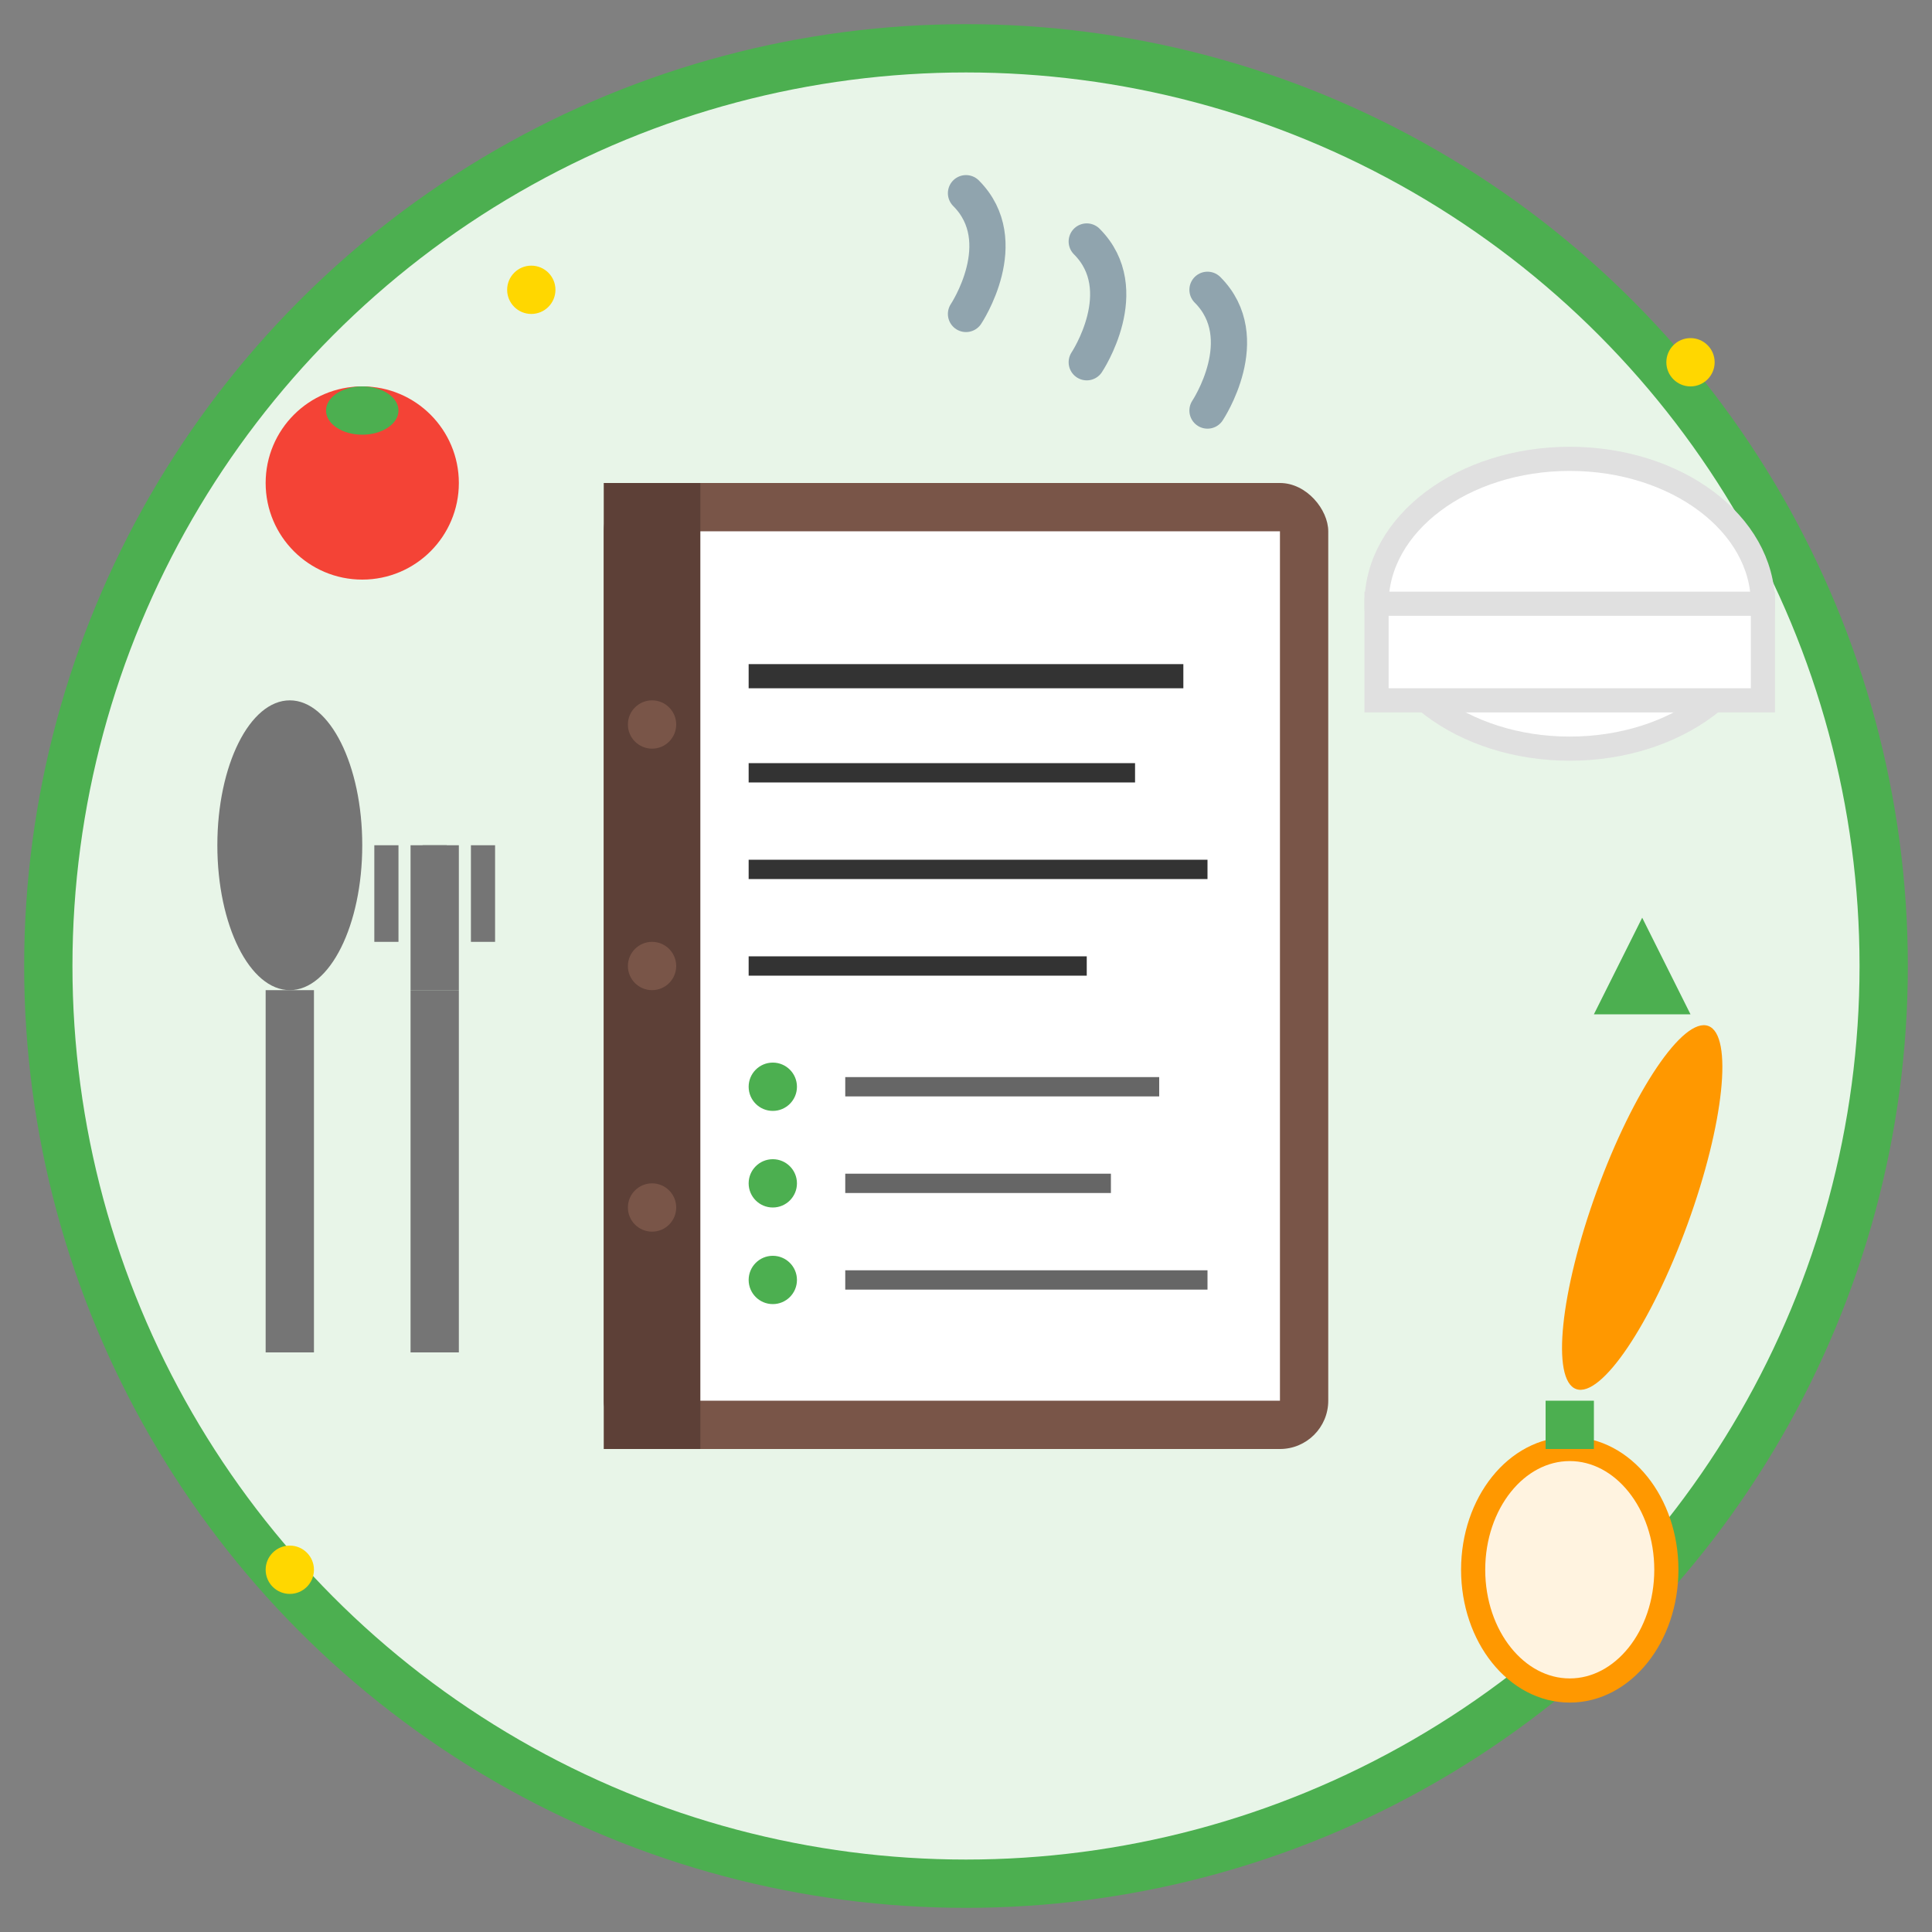 <svg width="80" height="80" viewBox="0 0 80 80" fill="none" xmlns="http://www.w3.org/2000/svg">
  <rect x="0" y="0" width="80" height="80" fill="#808080" stroke="none"/>
  <!-- Background Circle -->
  <circle cx="40" cy="40" r="38" fill="#E8F5E8" stroke="#4CAF50" stroke-width="2"/>
  
  <!-- Recipe Book -->
  <rect x="25" y="20" width="30" height="40" rx="2" fill="#795548"/>
  <rect x="27" y="22" width="26" height="36" fill="#FFFFFF"/>
  
  <!-- Book Binding -->
  <rect x="25" y="20" width="4" height="40" fill="#5D4037"/>
  <circle cx="27" cy="30" r="1" fill="#795548"/>
  <circle cx="27" cy="40" r="1" fill="#795548"/>
  <circle cx="27" cy="50" r="1" fill="#795548"/>
  
  <!-- Recipe Text Lines -->
  <line x1="31" y1="28" x2="49" y2="28" stroke="#333333" stroke-width="1"/>
  <line x1="31" y1="32" x2="47" y2="32" stroke="#333333" stroke-width="0.8"/>
  <line x1="31" y1="36" x2="50" y2="36" stroke="#333333" stroke-width="0.8"/>
  <line x1="31" y1="40" x2="45" y2="40" stroke="#333333" stroke-width="0.8"/>
  
  <!-- Ingredients List (Dots) -->
  <circle cx="32" cy="45" r="1" fill="#4CAF50"/>
  <line x1="35" y1="45" x2="48" y2="45" stroke="#666666" stroke-width="0.8"/>
  <circle cx="32" cy="49" r="1" fill="#4CAF50"/>
  <line x1="35" y1="49" x2="46" y2="49" stroke="#666666" stroke-width="0.8"/>
  <circle cx="32" cy="53" r="1" fill="#4CAF50"/>
  <line x1="35" y1="53" x2="50" y2="53" stroke="#666666" stroke-width="0.8"/>
  
  <!-- Chef Hat -->
  <ellipse cx="65" cy="25" rx="8" ry="6" fill="#FFFFFF" stroke="#E0E0E0" stroke-width="1"/>
  <rect x="57" y="25" width="16" height="4" fill="#FFFFFF" stroke="#E0E0E0" stroke-width="1"/>
  
  <!-- Cooking Utensils -->
  <!-- Spoon -->
  <ellipse cx="12" cy="35" rx="3" ry="6" fill="#757575"/>
  <rect x="11" y="41" width="2" height="15" fill="#757575"/>
  
  <!-- Fork -->
  <rect x="17" y="41" width="2" height="15" fill="#757575"/>
  <rect x="17" y="35" width="2" height="6" fill="#757575"/>
  <line x1="16" y1="35" x2="16" y2="39" stroke="#757575" stroke-width="1"/>
  <line x1="18" y1="35" x2="18" y2="39" stroke="#757575" stroke-width="1"/>
  <line x1="20" y1="35" x2="20" y2="39" stroke="#757575" stroke-width="1"/>
  
  <!-- Vegetables Around -->
  <!-- Carrot -->
  <ellipse cx="68" cy="50" rx="2" ry="8" fill="#FF9800" transform="rotate(20 68 50)"/>
  <path d="M66 42L70 42L68 38Z" fill="#4CAF50"/>
  
  <!-- Tomato -->
  <circle cx="15" cy="20" r="4" fill="#F44336"/>
  <ellipse cx="15" cy="17" rx="1.5" ry="1" fill="#4CAF50"/>
  
  <!-- Onion -->
  <ellipse cx="65" cy="65" rx="4" ry="5" fill="#FFF3E0" stroke="#FF9800" stroke-width="1"/>
  <path d="M65 60L65 58" stroke="#4CAF50" stroke-width="2"/>
  
  <!-- Sparkle Effects -->
  <circle cx="22" cy="12" r="1" fill="#FFD700"/>
  <circle cx="70" cy="15" r="1" fill="#FFD700"/>
  <circle cx="12" cy="65" r="1" fill="#FFD700"/>
  
  <!-- Steam Lines -->
  <path d="M45 15C45 15 47 12 45 10" stroke="#90A4AE" stroke-width="1.5" stroke-linecap="round" fill="none"/>
  <path d="M50 17C50 17 52 14 50 12" stroke="#90A4AE" stroke-width="1.5" stroke-linecap="round" fill="none"/>
  <path d="M40 13C40 13 42 10 40 8" stroke="#90A4AE" stroke-width="1.5" stroke-linecap="round" fill="none"/>
</svg>
